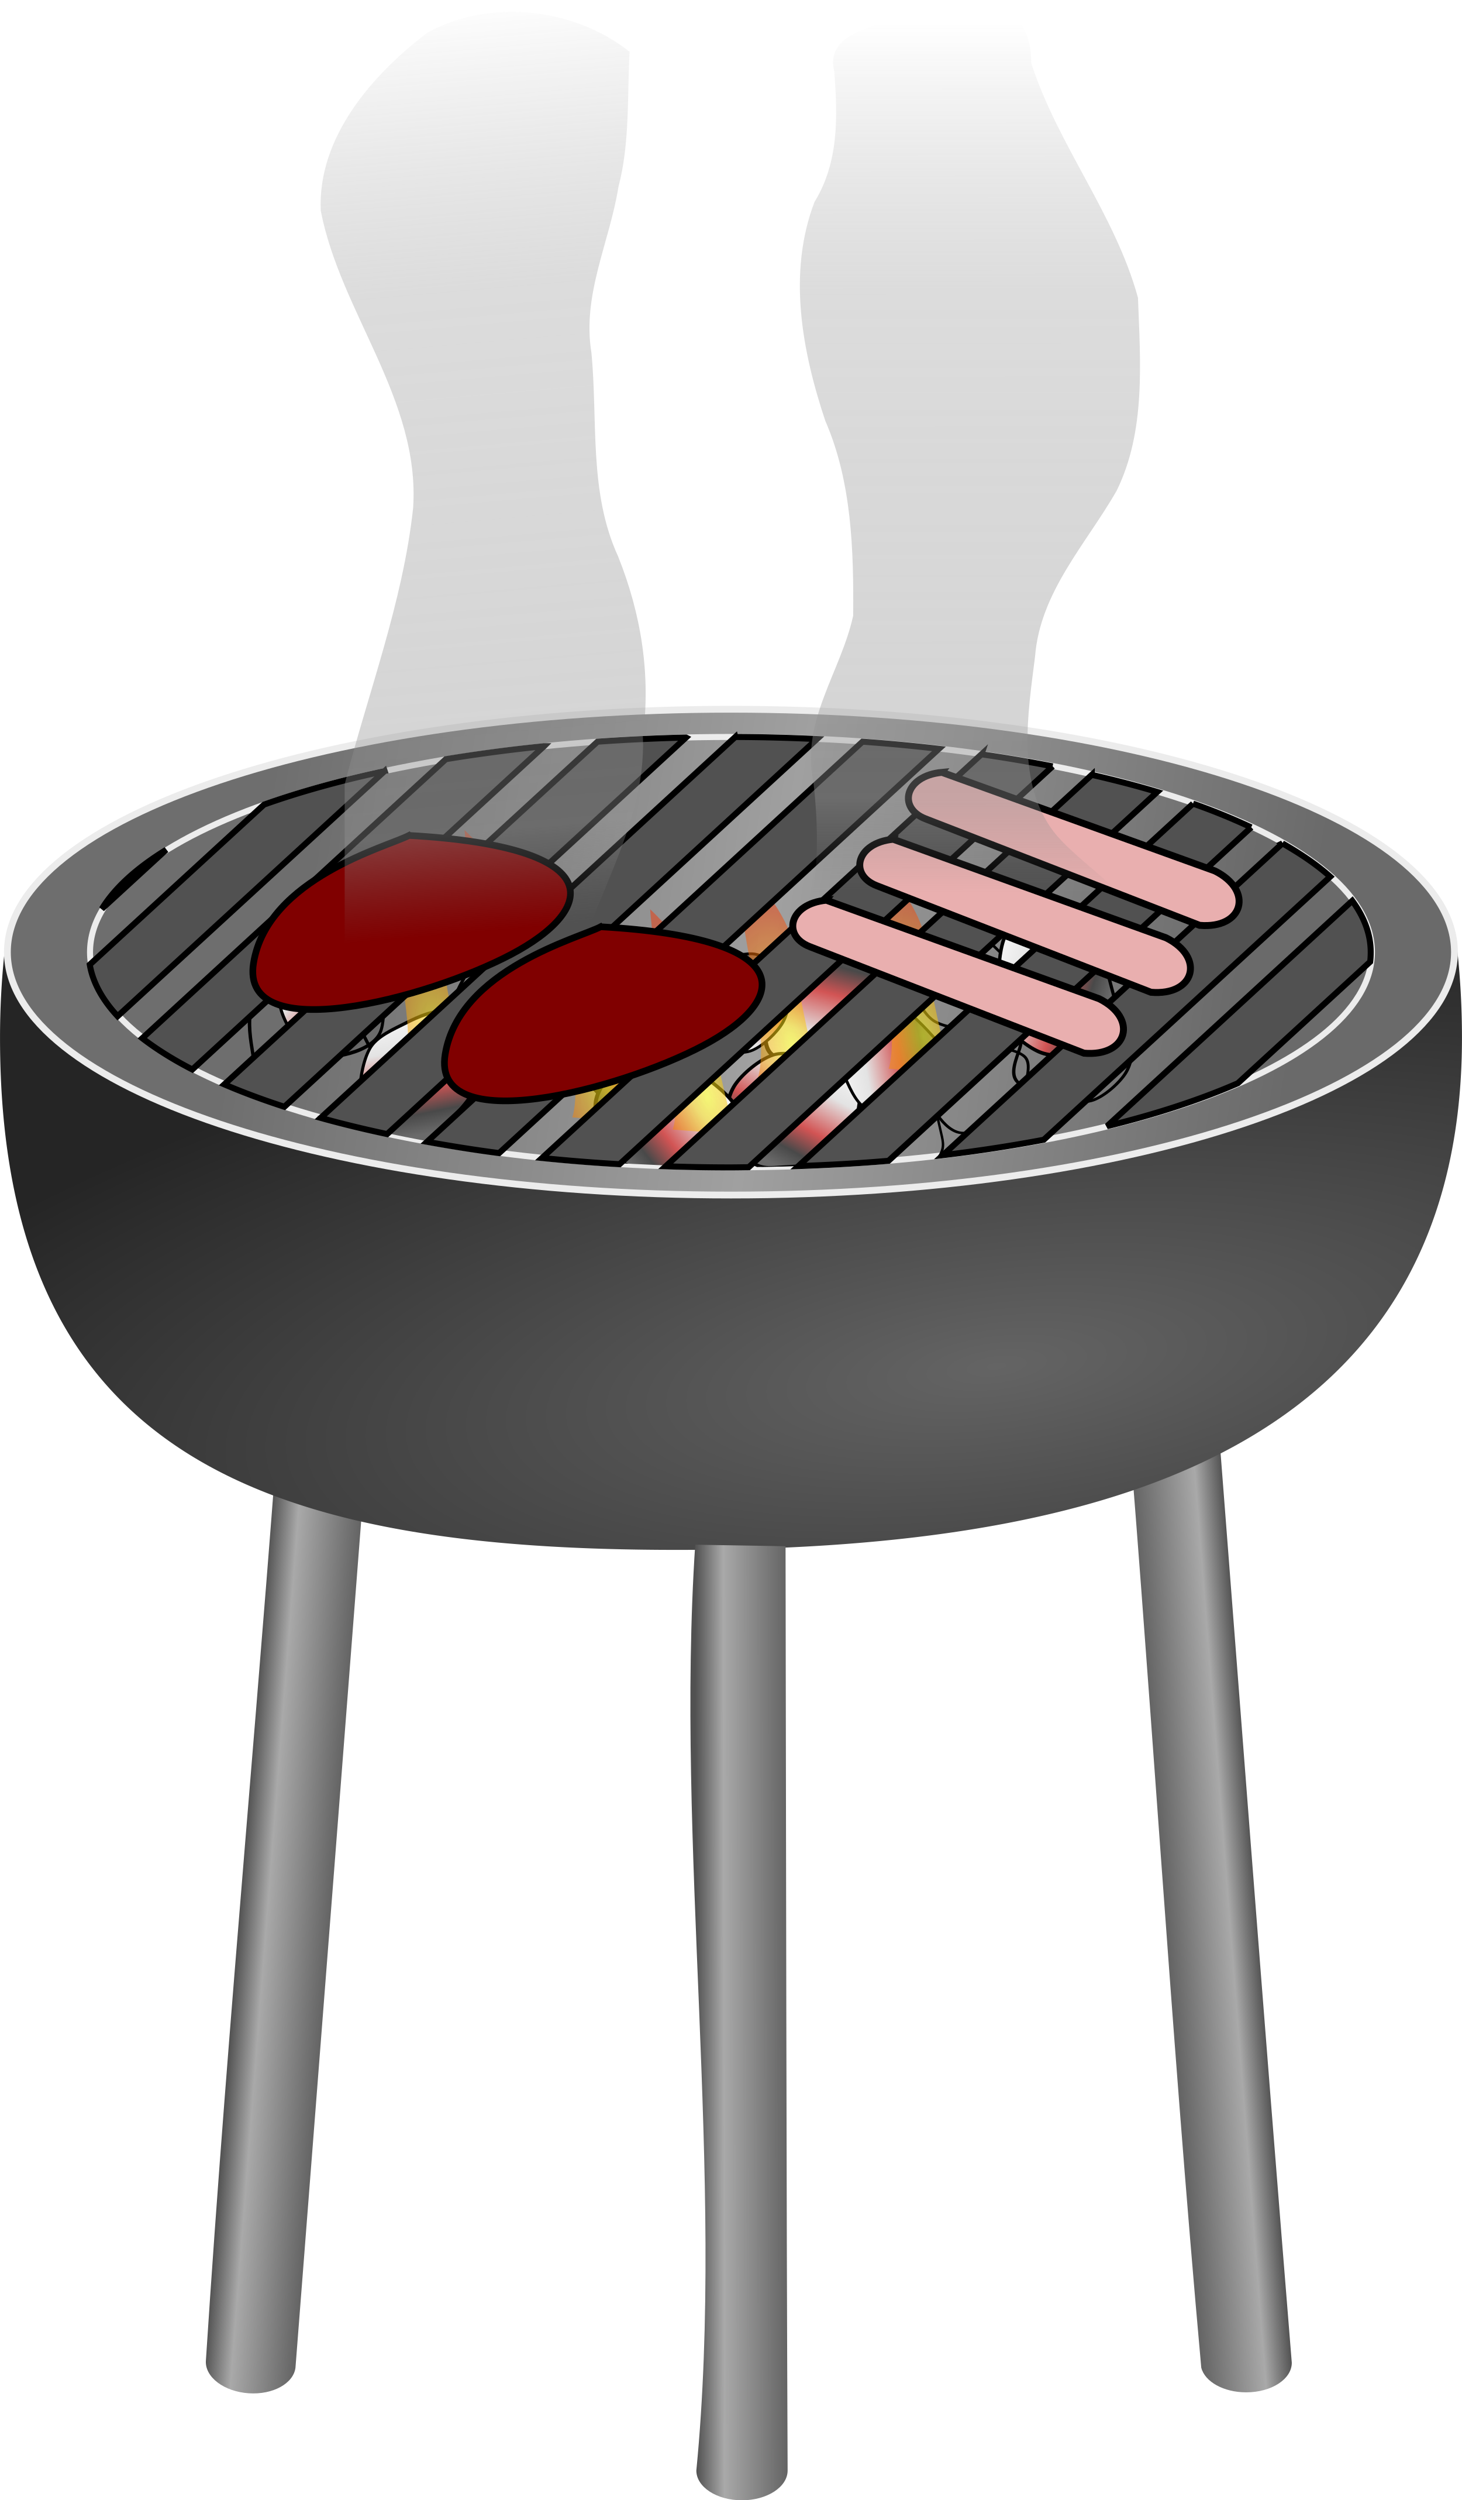 <svg xmlns="http://www.w3.org/2000/svg" xmlns:xlink="http://www.w3.org/1999/xlink" viewBox="0 0 242.76 414.97"><defs><clipPath id="t" clipPathUnits="userSpaceOnUse"><path d="M388.57 293.79a106.43 35.714 0 11-212.86 0 106.43 35.714 0 11212.86 0z" transform="matrix(1.745 -1.165 1.405 1.447 -771.07 36.221)" fill-rule="evenodd" stroke="#000" stroke-linecap="round" fill="#0f0"/></clipPath><clipPath id="C" clipPathUnits="userSpaceOnUse"><path d="M388.57 293.79a106.43 35.714 0 11-212.86 0 106.43 35.714 0 11212.86 0z" transform="matrix(1.559 -1.109 1.223 1.182 -631.78 51.482)" fill-rule="evenodd" stroke="#000" stroke-linecap="round" fill="#0f0"/></clipPath><clipPath id="n" clipPathUnits="userSpaceOnUse"><path d="M388.57 293.79a106.43 35.714 0 11-212.86 0 106.43 35.714 0 11212.86 0z" transform="matrix(1.962 -.111 .134 1.627 -410.14 -296.78)" fill-rule="evenodd" stroke="#000" stroke-linecap="round" fill="#0f0"/></clipPath><clipPath id="o" clipPathUnits="userSpaceOnUse"><path d="M388.57 293.79a106.43 35.714 0 11-212.86 0 106.43 35.714 0 11212.86 0z" transform="matrix(-.714 1.329 -1.603 -.592 810.63 -50.034)" fill-rule="evenodd" stroke="#000" stroke-linecap="round" fill="#0f0"/></clipPath><clipPath id="p" clipPathUnits="userSpaceOnUse"><path d="M388.57 293.79a106.43 35.714 0 11-212.86 0 106.43 35.714 0 11212.86 0z" transform="matrix(1.347 1.46 -1.762 1.117 205.73 -631.24)" fill-rule="evenodd" stroke="#000" stroke-linecap="round" fill="#0f0"/></clipPath><clipPath id="q" clipPathUnits="userSpaceOnUse"><path d="M388.57 293.79a106.43 35.714 0 11-212.86 0 106.43 35.714 0 11212.86 0z" transform="matrix(.342 -1.529 1.845 .284 -578.94 524.97)" fill-rule="evenodd" stroke="#000" stroke-linecap="round" fill="#0f0"/></clipPath><clipPath id="r" clipPathUnits="userSpaceOnUse"><path d="M388.57 293.79a106.43 35.714 0 11-212.86 0 106.43 35.714 0 11212.86 0z" transform="matrix(1.606 -.489 .59 1.331 -479.62 -139.14)" fill-rule="evenodd" stroke="#000" stroke-linecap="round" fill="#0f0"/></clipPath><clipPath id="s" clipPathUnits="userSpaceOnUse"><path d="M388.57 293.79a106.43 35.714 0 11-212.86 0 106.43 35.714 0 11212.86 0z" transform="matrix(1.722 .564 -.68 1.428 -262.68 -448.84)" fill-rule="evenodd" stroke="#000" stroke-linecap="round" fill="#0f0"/></clipPath><clipPath id="l" clipPathUnits="userSpaceOnUse"><path d="M388.57 293.79a106.43 35.714 0 11-212.86 0 106.43 35.714 0 11212.86 0z" transform="matrix(2.017 0 0 1.672 -324.42 -334.32)" fill-rule="evenodd" stroke="#000" stroke-linecap="round" fill="#0f0"/></clipPath><clipPath id="u" clipPathUnits="userSpaceOnUse"><path d="M388.57 293.79a106.43 35.714 0 11-212.86 0 106.43 35.714 0 11212.86 0z" transform="matrix(-.393 -1.471 1.774 -.326 -351.77 671.58)" fill-rule="evenodd" stroke="#000" stroke-linecap="round" fill="#0f0"/></clipPath><clipPath id="v" clipPathUnits="userSpaceOnUse"><path d="M388.57 293.79a106.43 35.714 0 11-212.86 0 106.43 35.714 0 11212.86 0z" transform="matrix(2.357 .697 -.841 1.954 -346.79 -678.84)" fill-rule="evenodd" stroke="#000" stroke-linecap="round" fill="#0f0"/></clipPath><clipPath id="w" clipPathUnits="userSpaceOnUse"><path d="M388.57 293.79a106.43 35.714 0 11-212.86 0 106.43 35.714 0 11212.86 0z" transform="matrix(1.403 1.345 -1.622 1.163 185.25 -609.64)" fill-rule="evenodd" stroke="#000" stroke-linecap="round" fill="#0f0"/></clipPath><clipPath id="x" clipPathUnits="userSpaceOnUse"><path d="M388.57 293.79a106.43 35.714 0 11-212.86 0 106.43 35.714 0 11212.86 0z" transform="matrix(.836 -1.954 2.357 .693 -903.76 580.98)" fill-rule="evenodd" stroke="#000" stroke-linecap="round" fill="#0f0"/></clipPath><clipPath id="y" clipPathUnits="userSpaceOnUse"><path d="M388.57 293.79a106.43 35.714 0 11-212.86 0 106.43 35.714 0 11212.86 0z" transform="matrix(-.552 1.757 -2.119 -.458 908.47 -188.69)" fill-rule="evenodd" stroke="#000" stroke-linecap="round" fill="#0f0"/></clipPath><clipPath id="z" clipPathUnits="userSpaceOnUse"><path d="M388.57 293.79a106.43 35.714 0 11-212.86 0 106.43 35.714 0 11212.86 0z" transform="matrix(-.453 1.75 -2.111 -.376 920.81 -308.4)" fill-rule="evenodd" stroke="#000" stroke-linecap="round" fill="#0f0"/></clipPath><clipPath id="A" clipPathUnits="userSpaceOnUse"><path d="M388.57 293.79a106.43 35.714 0 11-212.86 0 106.43 35.714 0 11212.86 0z" transform="matrix(1.602 1.308 -1.578 1.328 141.46 -588.57)" fill-rule="evenodd" stroke="#000" stroke-linecap="round" fill="#0f0"/></clipPath><clipPath id="B" clipPathUnits="userSpaceOnUse"><path d="M388.57 293.79a106.43 35.714 0 11-212.86 0 106.43 35.714 0 11212.86 0z" transform="matrix(1.538 .856 -1.032 1.274 105.9 -408.57)" fill-rule="evenodd" stroke="#000" stroke-linecap="round" fill="#0f0"/></clipPath><linearGradient id="a"><stop stop-color="#515151" offset="0"/><stop stop-color="#a9a9a9" offset=".31"/><stop stop-color="#656565" offset="1"/></linearGradient><linearGradient id="c" y2="176.45" gradientUnits="userSpaceOnUse" x2="126.62" y1="153.75" x1="103.39"><stop stop-color="#f2f2f2" offset="0"/><stop stop-color="#e3e3e3" offset=".238"/><stop stop-color="#d25454" offset=".589"/><stop stop-color="#494949" offset=".82"/><stop stop-color="#6a6a6a" offset="1"/></linearGradient><linearGradient id="b" y2="307.43" gradientUnits="userSpaceOnUse" y1="282.68" x2="364.83" x1="212.08"><stop stop-color="#6e6e6e" offset="0"/><stop stop-color="#a0a0a0" offset=".5"/><stop stop-color="#6a6a6a" offset="1"/></linearGradient><linearGradient id="d"><stop stop-color="#fbff15" stop-opacity=".551" offset="0"/><stop stop-color="#f23505" stop-opacity=".492" offset="1"/></linearGradient><linearGradient id="e"><stop stop-color="#515151" stop-opacity="0" offset="0"/><stop stop-color="#828282" stop-opacity=".28" offset=".31"/><stop stop-color="#939393" stop-opacity=".4" offset=".893"/><stop stop-color="#797979" stop-opacity="0" offset="1"/></linearGradient><linearGradient id="f" y2="434.51" xlink:href="#a" gradientUnits="userSpaceOnUse" x2="52.143" gradientTransform="matrix(-.997 .077 .055 .705 291.04 248.13)" y1="434.51" x1="37.143"/><linearGradient id="g" y2="434.51" xlink:href="#a" gradientUnits="userSpaceOnUse" x2="52.143" gradientTransform="matrix(.997 .077 -.055 .705 97.587 248.13)" y1="434.51" x1="37.143"/><linearGradient id="K" y2="283.79" xlink:href="#e" gradientUnits="userSpaceOnUse" x2="311.82" gradientTransform="translate(2.857)" y1="139.51" x1="311.73"/><linearGradient id="i" y2="307.43" xlink:href="#b" gradientUnits="userSpaceOnUse" x2="364.83" gradientTransform="translate(-127.03 78.287) scale(1.129)" y1="282.68" x1="212.08"/><linearGradient id="j" y2="434.51" xlink:href="#a" gradientUnits="userSpaceOnUse" x2="52.143" gradientTransform="matrix(1 .017 .001 .672 148.01 286.94)" y1="434.51" x1="37.143"/><linearGradient id="k" y2="307.43" xlink:href="#b" gradientUnits="userSpaceOnUse" x2="364.83" gradientTransform="translate(-90.694 116.13)" y1="282.68" x1="212.08"/><linearGradient id="m" y2="176.45" xlink:href="#c" gradientUnits="userSpaceOnUse" x2="126.62" y1="153.75" x1="103.39"/><linearGradient id="M" y2="282.24" xlink:href="#e" gradientUnits="userSpaceOnUse" x2="262.5" gradientTransform="matrix(.812 0 0 1 31.31 7.857)" y1="127.86" x1="251.59"/><radialGradient id="D" xlink:href="#d" gradientUnits="userSpaceOnUse" cy="214.54" cx="146.4" gradientTransform="matrix(1.304 -.299 .682 2.78 -103.45 -244.45)" r="8.586"/><radialGradient id="E" xlink:href="#d" gradientUnits="userSpaceOnUse" cy="214.54" cx="146.4" gradientTransform="matrix(1.304 -.299 .682 2.78 -44.851 -243.44)" r="8.586"/><radialGradient id="F" xlink:href="#d" gradientUnits="userSpaceOnUse" cy="214.54" cx="146.4" gradientTransform="matrix(1.304 -.299 .682 2.78 -75.661 -236.87)" r="8.586"/><radialGradient id="G" xlink:href="#d" gradientUnits="userSpaceOnUse" cy="214.54" cx="146.4" gradientTransform="matrix(1.304 -.299 .682 2.78 -23.133 -244.95)" r="8.586"/><radialGradient id="H" xlink:href="#d" gradientUnits="userSpaceOnUse" cy="214.54" cx="146.4" gradientTransform="matrix(1.304 -.299 .682 2.78 -58.993 -234.85)" r="8.586"/><radialGradient id="I" xlink:href="#d" gradientUnits="userSpaceOnUse" cy="214.54" cx="146.4" gradientTransform="matrix(1.304 -.299 .682 2.78 -89.803 -247.98)" r="8.586"/><radialGradient id="h" gradientUnits="userSpaceOnUse" cy="222.93" cx="126.46" gradientTransform="matrix(1.958 -.243 .08 .644 -29.877 365.8)" r="106.92"><stop stop-color="#646464" offset="0"/><stop stop-color="#252525" offset="1"/></radialGradient><filter id="J" height="1.283" width="1.732" y="-.141" x="-.366"><feGaussianBlur stdDeviation="9.702"/></filter><filter id="L" height="1.266" width="1.875" y="-.133" x="-.438"><feGaussianBlur stdDeviation="9.543"/></filter></defs><path d="M271.07 471.36l-14.938 1.156c4.91 57.383 8.232 115.09 13.406 172.34.592 2.335 3.713 4.094 7.469 4.094 4.177 0 7.562-2.187 7.562-4.906-4.671-57.432-9.037-115.15-13.5-172.69z" fill-rule="evenodd" fill="url(#f)" transform="translate(-70.072 -251.893)"/><path d="M117.54 471.36c-3.98 57.447-9.584 115-13.281 172.34-.179 2.713 3.009 5.135 7.125 5.406 4.019.265 7.425-1.635 7.75-4.25 4.481-57.379 8.923-114.91 13.375-172.34z" fill-rule="evenodd" fill="url(#g)" transform="translate(-70.072 -251.893)"/><path d="M70.824 409.87a135.388 135.388 0 00-.748 14.292c0 70.537 45.438 84.967 112.44 84.967 67.004 0 130.31-14.431 130.31-84.967 0-4.837-.25-9.594-.749-14.292H70.827z" fill-rule="evenodd" fill="url(#h)" transform="translate(-70.072 -251.893)"/><path d="M311.58 409.92c0 22.264-53.787 40.314-120.14 40.314-66.35 0-120.14-18.049-120.14-40.314 0-22.264 53.787-40.314 120.14-40.314 66.35 0 120.14 18.049 120.14 40.314z" fill-rule="evenodd" stroke="#ececec" stroke-width="1.129" stroke-linecap="round" fill="url(#i)" transform="translate(-70.072 -251.893)"/><path d="M185.51 508.27c-3.297 49.66 4.957 104.76.188 153.66 0 2.724 3.376 4.938 7.562 4.938s7.594-2.214 7.594-4.938c-.22-51.081-.25-102.28-.344-153.41z" fill-rule="evenodd" fill="url(#j)" transform="translate(-70.072 -251.893)"/><path d="M297.88 409.92c0 19.724-47.65 35.714-106.43 35.714-58.779 0-106.43-15.99-106.43-35.714s47.65-35.714 106.43-35.714c58.779 0 106.43 15.99 106.43 35.714z" fill-rule="evenodd" stroke="#ececec" stroke-linecap="round" fill="url(#k)" transform="translate(-70.072 -251.893)"/><g fill-rule="evenodd"><path d="M128.45 173.49c-.57 3.756-.46 6.09-3.773 8.418s-8.498 3.455-12.376 3.903c-3.878.447-8.982-1.26-11.877-3.636-2.895-2.377-6.26-7.27-6.892-10.916-.632-3.646 2.255-8.048 4.193-11.57 1.937-3.52 4.56-7.71 7.98-9.46s8.128 1.243 11.595 2.858c3.467 1.615 9.55 2.107 11.206 5.7 1.657 3.594.514 10.946-.056 14.702z" clip-path="url(#l)" transform="matrix(.496 0 0 .598 .054 64.177)" stroke="#000" stroke-linecap="round" fill="url(#m)"/><path d="M128.45 173.49c-.57 3.756-.46 6.09-3.773 8.418s-8.498 3.455-12.376 3.903c-3.878.447-8.982-1.26-11.877-3.636-2.895-2.377-6.26-7.27-6.892-10.916-.632-3.646 2.255-8.048 4.193-11.57 1.937-3.52 4.56-7.71 7.98-9.46s8.128 1.243 11.595 2.858c3.467 1.615 9.55 2.107 11.206 5.7 1.657 3.594.514 10.946-.056 14.702z" clip-path="url(#n)" transform="matrix(.507 .035 -.042 .612 34.834 60.067)" stroke="#000" stroke-linecap="round" fill="url(#m)"/><path d="M128.45 173.49c-.57 3.756-.46 6.09-3.773 8.418s-8.498 3.455-12.376 3.903c-3.878.447-8.982-1.26-11.877-3.636-2.895-2.377-6.26-7.27-6.892-10.916-.632-3.646 2.255-8.048 4.193-11.57 1.937-3.52 4.56-7.71 7.98-9.46s8.128 1.243 11.595 2.858c3.467 1.615 9.55 2.107 11.206 5.7 1.657 3.594.514 10.946-.056 14.702z" clip-path="url(#o)" transform="matrix(-.232 -.521 .628 -.28 58.514 272.257)" stroke="#000" stroke-linecap="round" fill="url(#m)"/><path d="M128.45 173.49c-.57 3.756-.46 6.09-3.773 8.418s-8.498 3.455-12.376 3.903c-3.878.447-8.982-1.26-11.877-3.636-2.895-2.377-6.26-7.27-6.892-10.916-.632-3.646 2.255-8.048 4.193-11.57 1.937-3.52 4.56-7.71 7.98-9.46s8.128 1.243 11.595 2.858c3.467 1.615 9.55 2.107 11.206 5.7 1.657 3.594.514 10.946-.056 14.702z" clip-path="url(#p)" transform="matrix(.274 -.358 .432 .33 55.674 146.537)" stroke="#000" stroke-linecap="round" fill="url(#m)"/><path d="M128.45 173.49c-.57 3.756-.46 6.09-3.773 8.418s-8.498 3.455-12.376 3.903c-3.878.447-8.982-1.26-11.877-3.636-2.895-2.377-6.26-7.27-6.892-10.916-.632-3.646 2.255-8.048 4.193-11.57 1.937-3.52 4.56-7.71 7.98-9.46s8.128 1.243 11.595 2.858c3.467 1.615 9.55 2.107 11.206 5.7 1.657 3.594.514 10.946-.056 14.702z" clip-path="url(#q)" transform="matrix(.097 .524 -.632 .117 227.474 106.067)" stroke="#000" stroke-linecap="round" fill="url(#m)"/><path d="M128.45 173.49c-.57 3.756-.46 6.09-3.773 8.418s-8.498 3.455-12.376 3.903c-3.878.447-8.982-1.26-11.877-3.636-2.895-2.377-6.26-7.27-6.892-10.916-.632-3.646 2.255-8.048 4.193-11.57 1.937-3.52 4.56-7.71 7.98-9.46s8.128 1.243 11.595 2.858c3.467 1.615 9.55 2.107 11.206 5.7 1.657 3.594.514 10.946-.056 14.702z" clip-path="url(#r)" transform="matrix(.549 .202 -.243 .662 68.564 53.007)" stroke="#000" stroke-linecap="round" fill="url(#m)"/><path d="M128.45 173.49c-.57 3.756-.46 6.09-3.773 8.418s-8.498 3.455-12.376 3.903c-3.878.447-8.982-1.26-11.877-3.636-2.895-2.377-6.26-7.27-6.892-10.916-.632-3.646 2.255-8.048 4.193-11.57 1.937-3.52 4.56-7.71 7.98-9.46s8.128 1.243 11.595 2.858c3.467 1.615 9.55 2.107 11.206 5.7 1.657 3.594.514 10.946-.056 14.702z" clip-path="url(#s)" transform="matrix(.502 -.198 .239 .606 78.584 84.057)" stroke="#000" stroke-linecap="round" fill="url(#m)"/><path d="M128.45 173.49c-.57 3.756-.46 6.09-3.773 8.418s-8.498 3.455-12.376 3.903c-3.878.447-8.982-1.26-11.877-3.636-2.895-2.377-6.26-7.27-6.892-10.916-.632-3.646 2.255-8.048 4.193-11.57 1.937-3.52 4.56-7.71 7.98-9.46s8.128 1.243 11.595 2.858c3.467 1.615 9.55 2.107 11.206 5.7 1.657 3.594.514 10.946-.056 14.702z" clip-path="url(#t)" transform="matrix(.348 .28 -.338 .419 119.484 64.877)" stroke="#000" stroke-linecap="round" fill="url(#m)"/><path d="M128.45 173.49c-.57 3.756-.46 6.09-3.773 8.418s-8.498 3.455-12.376 3.903c-3.878.447-8.982-1.26-11.877-3.636-2.895-2.377-6.26-7.27-6.892-10.916-.632-3.646 2.255-8.048 4.193-11.57 1.937-3.52 4.56-7.71 7.98-9.46s8.128 1.243 11.595 2.858c3.467 1.615 9.55 2.107 11.206 5.7 1.657 3.594.514 10.946-.056 14.702z" clip-path="url(#u)" transform="matrix(-.119 .537 -.648 -.144 232.664 149.637)" stroke="#000" stroke-linecap="round" fill="url(#m)"/><path d="M128.45 173.49c-.57 3.756-.46 6.09-3.773 8.418s-8.498 3.455-12.376 3.903c-3.878.447-8.982-1.26-11.877-3.636-2.895-2.377-6.26-7.27-6.892-10.916-.632-3.646 2.255-8.048 4.193-11.57 1.937-3.52 4.56-7.71 7.98-9.46s8.128 1.243 11.595 2.858c3.467 1.615 9.55 2.107 11.206 5.7 1.657 3.594.514 10.946-.056 14.702z" clip-path="url(#v)" transform="matrix(.376 -.134 .162 .454 79.724 125.877)" stroke="#000" stroke-linecap="round" fill="url(#m)"/><path d="M128.45 173.49c-.57 3.756-.46 6.09-3.773 8.418s-8.498 3.455-12.376 3.903c-3.878.447-8.982-1.26-11.877-3.636-2.895-2.377-6.26-7.27-6.892-10.916-.632-3.646 2.255-8.048 4.193-11.57 1.937-3.52 4.56-7.71 7.98-9.46s8.128 1.243 11.595 2.858c3.467 1.615 9.55 2.107 11.206 5.7 1.657 3.594.514 10.946-.056 14.702z" clip-path="url(#w)" transform="matrix(.305 -.353 .426 .368 42.194 153.907)" stroke="#000" stroke-linecap="round" fill="url(#m)"/><path d="M128.45 173.49c-.57 3.756-.46 6.09-3.773 8.418s-8.498 3.455-12.376 3.903c-3.878.447-8.982-1.26-11.877-3.636-2.895-2.377-6.26-7.27-6.892-10.916-.632-3.646 2.255-8.048 4.193-11.57 1.937-3.52 4.56-7.71 7.98-9.46s8.128 1.243 11.595 2.858c3.467 1.615 9.55 2.107 11.206 5.7 1.657 3.594.514 10.946-.056 14.702z" clip-path="url(#x)" transform="matrix(.134 .377 -.455 .161 224.214 111.237)" stroke="#000" stroke-linecap="round" fill="url(#m)"/><path d="M128.45 173.49c-.57 3.756-.46 6.09-3.773 8.418s-8.498 3.455-12.376 3.903c-3.878.447-8.982-1.26-11.877-3.636-2.895-2.377-6.26-7.27-6.892-10.916-.632-3.646 2.255-8.048 4.193-11.57 1.937-3.52 4.56-7.71 7.98-9.46s8.128 1.243 11.595 2.858c3.467 1.615 9.55 2.107 11.206 5.7 1.657 3.594.514 10.946-.056 14.702z" clip-path="url(#y)" transform="matrix(-.115 -.442 .533 -.139 44.394 239.467)" stroke="#000" stroke-linecap="round" fill="url(#m)"/><path d="M128.45 173.49c-.57 3.756-.46 6.09-3.773 8.418s-8.498 3.455-12.376 3.903c-3.878.447-8.982-1.26-11.877-3.636-2.895-2.377-6.26-7.27-6.892-10.916-.632-3.646 2.255-8.048 4.193-11.57 1.937-3.52 4.56-7.71 7.98-9.46s8.128 1.243 11.595 2.858c3.467 1.615 9.55 2.107 11.206 5.7 1.657 3.594.514 10.946-.056 14.702z" clip-path="url(#z)" transform="matrix(-.097 -.453 .546 -.117 97.134 244.977)" stroke="#000" stroke-linecap="round" fill="url(#m)"/><path d="M128.45 173.49c-.57 3.756-.46 6.09-3.773 8.418s-8.498 3.455-12.376 3.903c-3.878.447-8.982-1.26-11.877-3.636-2.895-2.377-6.26-7.27-6.892-10.916-.632-3.646 2.255-8.048 4.193-11.57 1.937-3.52 4.56-7.71 7.98-9.46s8.128 1.243 11.595 2.858c3.467 1.615 9.55 2.107 11.206 5.7 1.657 3.594.514 10.946-.056 14.702z" clip-path="url(#A)" transform="matrix(.317 -.312 .377 .382 16.064 133.327)" stroke="#000" stroke-linecap="round" fill="url(#m)"/><path d="M128.45 173.49c-.57 3.756-.46 6.09-3.773 8.418s-8.498 3.455-12.376 3.903c-3.878.447-8.982-1.26-11.877-3.636-2.895-2.377-6.26-7.27-6.892-10.916-.632-3.646 2.255-8.048 4.193-11.57 1.937-3.52 4.56-7.71 7.98-9.46s8.128 1.243 11.595 2.858c3.467 1.615 9.55 2.107 11.206 5.7 1.657 3.594.514 10.946-.056 14.702z" clip-path="url(#B)" transform="matrix(.448 -.301 .363 .541 -59.896 117.107)" stroke="#000" stroke-linecap="round" fill="url(#m)"/><path d="M128.45 173.49c-.57 3.756-.46 6.09-3.773 8.418s-8.498 3.455-12.376 3.903c-3.878.447-8.982-1.26-11.877-3.636-2.895-2.377-6.26-7.27-6.892-10.916-.632-3.646 2.255-8.048 4.193-11.57 1.937-3.52 4.56-7.71 7.98-9.46s8.128 1.243 11.595 2.858c3.467 1.615 9.55 2.107 11.206 5.7 1.657 3.594.514 10.946-.056 14.702z" clip-path="url(#C)" transform="matrix(.369 .347 -.382 .487 92.354 58.097)" stroke="#000" stroke-linecap="round" fill="url(#m)"/><path d="M228 313.64s1.664-4.019-.832-16.879-2.911-19.693-2.911-19.693 9.566 8.842 9.982 16.477c.416 7.636 4.16 20.898 4.16 20.898l-10.4-.804z" fill="url(#D)" transform="translate(-160.766 -135.763)"/><path d="M286.6 314.65s1.664-4.019-.832-16.879-2.911-19.693-2.911-19.693 9.566 8.842 9.982 16.477c.416 7.636 4.16 20.898 4.16 20.898l-10.4-.804z" fill="url(#E)" transform="translate(-160.766 -135.763)"/><path d="M255.79 321.22s1.664-4.019-.832-16.879-2.911-19.693-2.911-19.693 9.566 8.842 9.982 16.477c.416 7.636 4.16 20.898 4.16 20.898l-10.4-.8z" fill="url(#F)" transform="translate(-160.766 -135.763)"/><path d="M308.32 313.14s1.664-4.019-.832-16.879-2.912-19.693-2.912-19.693 9.567 8.842 9.983 16.477c.416 7.636 4.16 20.898 4.16 20.898l-10.4-.804z" fill="url(#G)" transform="translate(-160.766 -135.763)"/><path d="M272.46 323.24s1.664-4.019-.832-16.879-2.912-19.693-2.912-19.693 9.567 8.842 9.983 16.477c.416 7.636 4.16 20.898 4.16 20.898l-10.4-.804z" fill="url(#H)" transform="translate(-160.766 -135.763)"/><path d="M241.65 310.11s1.664-4.019-.832-16.879-2.911-19.693-2.911-19.693 9.566 8.842 9.982 16.477c.416 7.636 4.16 20.898 4.16 20.898l-10.4-.804z" fill="url(#I)" transform="translate(-160.766 -135.763)"/></g><path d="M122.094 122.317L53.25 185.536c3.494.974 7.182 1.868 11.031 2.687l71.375-65.562c-4.444-.203-8.962-.33-13.562-.343zm-8.188.094c-4.993.113-9.906.35-14.688.687L37.25 179.973c3.065 1.318 6.393 2.558 9.97 3.719l66.687-61.281zm29.312.687l-72.311 66.406c3.856.696 7.846 1.34 11.969 1.875l73.03-67.094c-4.126-.478-8.349-.88-12.688-1.187zm-52.874.75a259.709 259.709 0 00-16.312 2.156l-50.406 46.312c2.355 1.81 5.133 3.55 8.312 5.188l58.406-53.656zm72.625 1.344l-72.97 67c4.188.43 8.486.776 12.876 1.031l71.906-66.03a234.199 234.199 0 00-11.812-2zm-99.094 2.781c-7.345 1.58-14.066 3.444-20.031 5.563l-28.938 26.562c.501 2.965 2.094 5.834 4.625 8.562l44.344-40.688zm117.41.625l-70.75 64.97c3.505.116 7.059.187 10.656.187 1.049 0 2.083-.021 3.125-.032l67.844-62.28c-3.43-1.032-7.067-1.967-10.875-2.844zm16.812 4.781l-65.531 60.156c5.112-.182 10.098-.457 14.969-.875l60.219-55.344a103.461 103.461 0 00-9.657-3.937zm14.844 6.594l-56.375 51.75c5.83-.69 11.435-1.557 16.75-2.562l47.562-43.656c-2.166-1.939-4.847-3.77-7.938-5.532zM27.6 141.036c-4.918 3.036-8.56 6.326-10.688 9.812l10.688-9.812zm196.94 8.468l-40.72 37.406c8.217-2.012 15.52-4.421 21.72-7.125l21.969-20.156c.068-.525.093-1.062.093-1.593 0-2.943-1.06-5.795-3.062-8.532z" fill-rule="evenodd" stroke="#000" stroke-linecap="round" fill="#515151"/><g fill-rule="evenodd"><path d="M67.924 138.657c33.743 1.909 30.967 12.342 16.983 19.726-13.983 7.384-45.128 15.58-42.808 1.443 2.32-14.138 22.328-19.323 25.824-21.17zM99.744 153.817c33.743 1.909 30.967 12.342 16.983 19.726-13.983 7.384-45.128 15.58-42.808 1.443 2.32-14.138 22.328-19.323 25.824-21.17z" stroke="#000" stroke-width="1.109" fill="maroon"/><path d="M156.404 128.187l45.311 16.356c6.528 3.254 4.743 9.66-2.518 9.035l-45.542-17.683c-4.64-1.802-3.433-7.115 2.75-7.709zM148.324 139.297l45.311 16.356c6.528 3.254 4.743 9.66-2.518 9.035l-45.54-17.69c-4.64-1.802-3.433-7.115 2.75-7.709zM137.204 149.407l45.311 16.356c6.528 3.254 4.743 9.66-2.518 9.035l-45.542-17.683c-4.64-1.802-3.433-7.115 2.75-7.709z" stroke="#000" stroke-width="1.153" fill="#e9afaf"/><path d="M289.29 299.51c7.551 1.624 16.067.644 23.993.688 12.795-.845 26.106-.416 38.339-4.678 2.463-8.588-10.886-15.292-15.904-21.724-6.21-8.21-4.276-19.557-3.084-29.083.842-10.698 8.455-18.619 13.533-27.48 4.88-9.888 3.952-21.37 3.555-32.05-3.79-13.848-13.32-25.316-17.734-38.98.116-12.27-12.716-11.798-20.992-8.084-4.322 2.159-13.31 2.832-11.707 9.489.579 7.449.79 15.06-3.285 21.686-4.49 11.799-2.066 24.713 1.79 36.293 4.417 10.126 4.731 21.498 4.636 32.37-2.033 9.297-8.731 17.495-6.601 27.562 1.318 11.542.88 24.448-6.54 33.993z" filter="url(#J)" fill="url(#K)" transform="translate(-160.766 -135.763)"/><path d="M252.28 311.19c-10.807 1.335-22.036 2.417-32.804.346-2.907-1.922-.872-6.45-1.478-9.55v-36.054c3.892-15.24 9.664-30.153 11.366-45.854 1.2-17.972-12.068-32.4-15.337-49.344-.547-12.197 8.55-22.557 17.639-29.505 10.36-5.768 24.457-4.185 33.639 3.129-.4 6.968.086 15.105-1.836 22.362-1.47 9.245-6.079 17.959-4.501 27.58 1.089 11.313-.46 23.149 4.425 33.794 3.824 9.523 5.462 19.624 4.12 29.873.651 15.52-9.635 28.572-12.374 43.436-.786 3.31-2.102 6.478-2.86 9.787z" filter="url(#L)" fill="url(#M)" transform="translate(-160.766 -135.763)"/></g></svg>